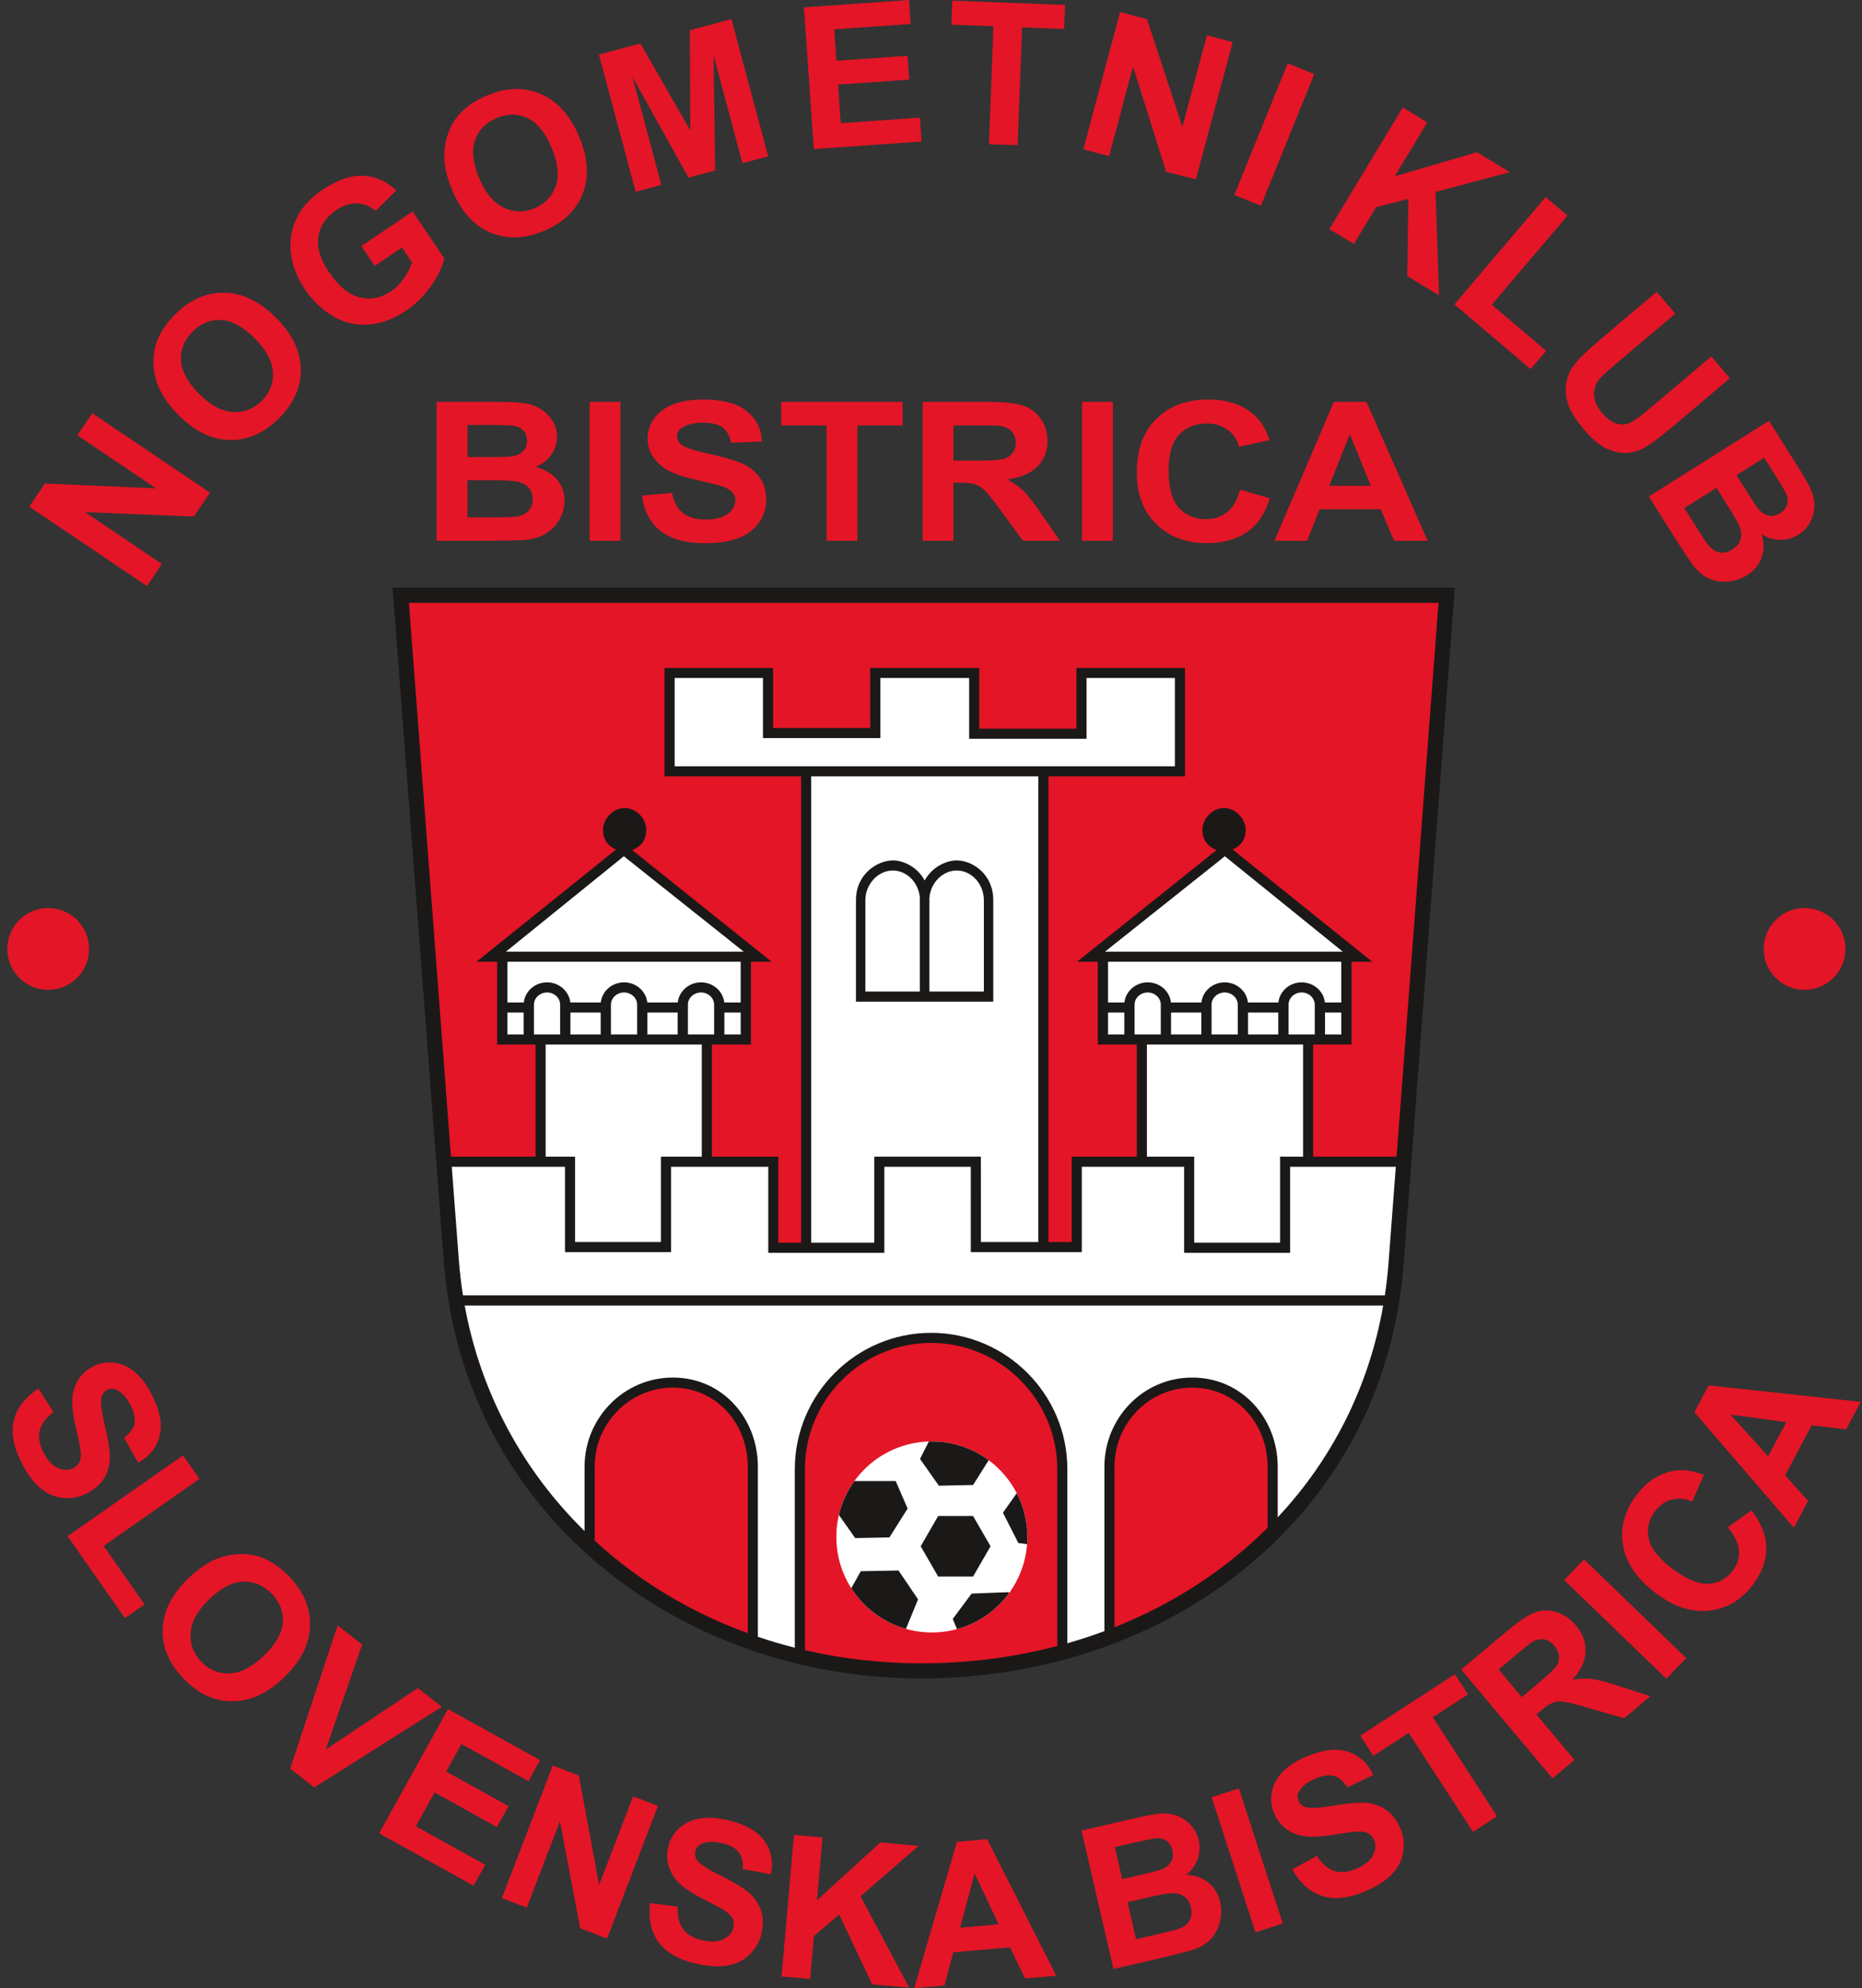 <svg xmlns:dc="http://purl.org/dc/elements/1.1/" xmlns:cc="http://creativecommons.org/ns#" xmlns:rdf="http://www.w3.org/1999/02/22-rdf-syntax-ns#" xmlns:svg="http://www.w3.org/2000/svg" xmlns="http://www.w3.org/2000/svg" height="326.772" viewBox="0 0 531.0 567.0" width="306.024" version="1.1"><rect x="0" y="0" width="531.0" height="567.0" fill="#333333" stroke="none"/><rect id="backgroundrect" width="100%" height="100%" x="0" y="0" fill="none" stroke="none"/>
  <defs id="defs163"/>
  
<g class="currentLayer"><title>Layer 1</title><g id="Layer1000" class="">
    <path id="path2" style="fill:#1b1918;fill-rule:evenodd" d="m414.888,167.58 l-14.596,192.77 c-5.487,72.494 -67.418,118.274 -137.589,118.274 c-69.682,0 -130.732,-47.589 -136.15,-118.917 L111.955,167.58 z"/>
    <path id="path4" style="fill:#ffffff;fill-rule:evenodd" d="m181.698,294.983 h-7.473 v-8.493 c0,-1.983 1.77,-3.482 3.736,-3.483 c1.966,0.001 3.736,1.5 3.736,3.483 z"/>
    <path id="path6" style="fill:#ffffff;fill-rule:evenodd" d="m203.651,294.983 h-7.473 v-8.493 c0,-1.983 1.77,-3.482 3.736,-3.483 c1.966,0.001 3.736,1.5 3.736,3.483 z"/>
    <path id="path8" style="fill:#ffffff;fill-rule:evenodd" d="m159.744,294.983 h-7.473 v-8.493 c0,-1.983 1.77,-3.482 3.736,-3.483 c1.966,0.001 3.736,1.5 3.736,3.483 z"/>
    <path id="path10" style="fill:#ffffff;fill-rule:evenodd" d="m211.223,288.74 v6.244 h-4.645 v-6.244 z"/>
    <path id="path12" style="fill:#ffffff;fill-rule:evenodd" d="m193.251,288.74 v6.244 h-8.626 v-6.244 z"/>
    <path id="path14" style="fill:#ffffff;fill-rule:evenodd" d="m171.297,288.74 v6.244 h-8.626 v-6.244 z"/>
    <path id="path16" style="fill:#ffffff;fill-rule:evenodd" d="m149.344,288.74 v6.244 h-4.632 v-6.244 z"/>
    <path id="path18" style="fill:#ffffff;fill-rule:evenodd" d="m177.904,244.166 l-33.622,27.204 h67.804 z"/>
    <path id="path20" style="fill:#ffffff;fill-rule:evenodd" d="M211.223,274.249 H144.712 v11.612 h4.666 c0.333,-3.207 3.187,-5.733 6.631,-5.733 h-0.003 c3.444,0 6.297,2.526 6.631,5.733 h8.695 c0.333,-3.207 3.187,-5.733 6.631,-5.733 h-0.003 c3.444,0 6.297,2.526 6.631,5.733 h8.695 c0.333,-3.207 3.187,-5.733 6.631,-5.733 h-0.003 c3.444,0 6.297,2.526 6.631,5.733 h4.679 z"/>
    <path id="path22" style="fill:#ffffff;fill-rule:evenodd" d="m155.606,297.862 v31.97 h8.395 v24.333 h24.482 v-24.333 h11.653 v-31.97 z"/>
    <path id="path24" style="fill:#ffffff;fill-rule:evenodd" d="m345.509,294.983 h7.473 v-8.493 c0,-1.983 -1.77,-3.482 -3.736,-3.483 c-1.966,0.001 -3.736,1.5 -3.736,3.483 z"/>
    <path id="path26" style="fill:#ffffff;fill-rule:evenodd" d="m323.556,294.983 h7.473 v-8.493 c0,-1.983 -1.77,-3.482 -3.736,-3.483 c-1.966,0.001 -3.736,1.5 -3.736,3.483 z"/>
    <path id="path28" style="fill:#ffffff;fill-rule:evenodd" d="m367.463,294.983 h7.473 v-8.493 c0,-1.983 -1.77,-3.482 -3.736,-3.483 c-1.966,0.001 -3.736,1.5 -3.736,3.483 z"/>
    <path id="path30" style="fill:#ffffff;fill-rule:evenodd" d="m315.984,288.74 v6.244 h4.645 v-6.244 z"/>
    <path id="path32" style="fill:#ffffff;fill-rule:evenodd" d="m333.956,288.74 v6.244 h8.626 v-6.244 z"/>
    <path id="path34" style="fill:#ffffff;fill-rule:evenodd" d="m355.91,288.74 v6.244 h8.626 v-6.244 z"/>
    <path id="path36" style="fill:#ffffff;fill-rule:evenodd" d="m377.863,288.74 v6.244 h4.632 v-6.244 z"/>
    <path id="path38" style="fill:#ffffff;fill-rule:evenodd" d="m349.303,244.166 l33.622,27.204 h-67.804 z"/>
    <path id="path40" style="fill:#ffffff;fill-rule:evenodd" d="m315.984,274.249 h66.511 v11.612 h-4.666 c-0.333,-3.207 -3.187,-5.733 -6.631,-5.733 h0.003 c-3.444,0 -6.297,2.526 -6.631,5.733 h-8.695 c-0.333,-3.207 -3.187,-5.733 -6.631,-5.733 h0.003 c-3.444,0 -6.297,2.526 -6.631,5.733 h-8.695 c-0.333,-3.207 -3.187,-5.733 -6.631,-5.733 h0.003 c-3.444,0 -6.297,2.526 -6.631,5.733 h-4.679 z"/>
    <path id="path42" style="fill:#ffffff;fill-rule:evenodd" d="m371.601,297.862 v31.97 h-6.56 v24.533 h-24.481 v-24.533 h-13.489 v-31.97 z"/>
    <path id="path44" style="fill:#e41526;fill-rule:evenodd" d="m317.829,464.022 c16.65,-6.612 31.49,-16.237 43.665,-28.371 v-17.4 c0,-12.404 -9.134,-22.552 -21.51,-22.552 c-12.377,0 -22.155,10.216 -22.155,22.552 z"/>
    <path id="path46" style="fill:#e41526;fill-rule:evenodd" d="m229.546,470.56 c10.577,2.451 21.684,3.747 33.157,3.747 c13.485,0 26.515,-1.7 38.803,-4.93 v-50.452 c0,-19.789 -16.198,-35.979 -35.98,-35.979 h-0.001 c-19.783,0 -35.979,16.196 -35.979,35.979 z"/>
    <path id="path48" style="fill:#e41526;fill-rule:evenodd" d="m169.582,439.321 c12.372,11.385 27.172,20.386 43.665,26.404 v-47.474 c0,-12.404 -8.983,-22.552 -21.359,-22.552 c-12.377,0 -22.306,10.216 -22.306,22.552 z"/>
    <path id="path50" style="fill:#ffffff;fill-rule:evenodd" d="m132.52,372.276 c4.588,25.166 16.748,47.218 34.183,64.318 v-18.342 c0,-13.912 11.206,-25.431 25.185,-25.431 c14.144,0 24.238,11.625 24.238,25.431 v48.491 c3.446,1.172 6.962,2.211 10.541,3.119 v-50.937 c0,-21.372 17.487,-38.858 38.859,-38.858 c21.374,0 38.858,17.483 38.858,38.858 v49.664 c3.591,-1.023 7.116,-2.176 10.566,-3.459 v-46.879 c0,-13.891 11.034,-25.431 25.034,-25.431 c14.122,0 24.389,11.602 24.389,25.431 v14.423 c15.293,-16.325 25.953,-36.827 30.083,-60.398 z"/>
    <path id="path52" style="fill:#ffffff;fill-rule:evenodd" d="m128.831,332.71 l2.026,26.67 c0.258,3.388 0.654,6.726 1.175,10.016 h262.896 c0.465,-3.074 0.819,-6.199 1.059,-9.371 l2.068,-27.315 H367.919 v24.533 H337.681 V332.71 H308.505 v24.333 h-31.651 l-0.009,-24.333 h-24.652 v24.533 h-33.099 v-24.533 h-27.731 v24.333 h-30.239 v-24.333 z"/>
    <path id="path54" style="fill:#ffffff;fill-rule:evenodd" d="M192.394,193.337 V218.511 H335.05 V193.337 H309.854 V210.674 H276.383 V193.337 H251.053 V210.474 H217.582 V193.337 z"/>
    <path id="path56" style="fill:#ffffff;fill-rule:evenodd" d="m231.337,221.389 v132.975 h17.977 v-24.533 h30.408 l0.009,24.333 h16.375 V221.389 zm33.697,61.36 v-26.063 l-0.01,-0.507 c0.259,-4.344 3.81,-8.04 7.955,-7.945 c4.234,0.096 7.597,3.961 7.597,8.451 v26.063 zm-2.7,-26.575 l-0.01,0.512 v26.063 h-15.541 v-26.063 c0,-4.56 3.663,-8.551 7.971,-8.451 c4.072,0.092 7.336,3.67 7.581,7.939 zm-18.236,29.454 h18.226 h2.71 h18.226 v-28.941 c0,-7.447 -5.917,-11.231 -10.223,-11.33 c-3.077,-0.071 -7.225,1.825 -9.344,5.715 c-1.998,-3.738 -5.842,-5.645 -8.883,-5.715 c-4.305,-0.099 -10.711,3.654 -10.711,11.33 z"/>
    <path id="path58" style="fill:#e41526;fill-rule:evenodd" d="M410.23,171.898 H116.614 l11.998,157.934 h24.115 v-31.97 h-10.943 v-23.613 h-5.908 l39.799,-31.998 c-2.183,-0.953 -3.709,-2.692 -3.709,-5.662 c0,-2.971 2.768,-6.177 6.178,-6.177 c3.41,0 6.176,3.14 6.176,6.177 c0,3.037 -1.687,4.933 -4.05,5.8 l39.785,31.86 h-5.904 v23.613 h-11.136 v31.97 h18.957 v24.533 h6.487 V221.389 h-38.943 v-30.93 h30.945 v17.136 h27.714 v-17.136 h31.087 v17.336 h27.714 v-17.336 h30.953 v30.93 h-38.944 v132.775 h6.642 v-24.333 h18.565 V297.862 H313.056 v-23.613 h-5.904 l39.785,-31.86 c-2.363,-0.868 -4.05,-2.764 -4.05,-5.8 c0,-3.037 2.766,-6.177 6.176,-6.177 c3.41,0 6.178,3.207 6.178,6.177 c0,2.971 -1.526,4.709 -3.709,5.662 l39.799,31.998 h-5.908 v23.613 h-10.943 v31.97 h23.793 z"/>
    <path id="path60" style="fill:#e41526;fill-rule:evenodd" d="M13.745,258.946 A11.652,11.652 0 0 1 25.398,270.599 A11.652,11.652 0 1 1 13.745,258.946 z"/>
    <path id="path62" style="fill:#e41526;fill-rule:evenodd" d="M514.619,258.946 A11.652,11.652 0 0 1 526.272,270.599 A11.652,11.652 0 1 1 514.619,258.946 z"/>
    <path id="path64" style="fill:#e41526;fill-rule:evenodd" d="m41.924,167.131 l-33.583,-22.652 l4.452,-6.601 l31.696,1.38 l-22.426,-15.124 l4.252,-6.303 l33.583,22.65 l-4.594,6.811 l-31.03,-1.238 l21.9,14.773 z"/>
    <path id="path66" style="fill:#e41526;fill-rule:evenodd" d="m51.06,118.507 c-2.92,-2.922 -4.935,-5.802 -6.041,-8.657 c-0.8,-2.107 -1.228,-4.306 -1.261,-6.595 c-0.027,-2.281 0.347,-4.374 1.127,-6.277 c1.028,-2.548 2.707,-4.974 5.042,-7.309 c4.22,-4.22 8.903,-6.288 14.058,-6.202 c5.15,0.081 10.056,2.454 14.72,7.117 c4.627,4.627 6.982,9.502 7.081,14.632 c0.094,5.121 -1.96,9.789 -6.162,13.99 c-4.262,4.262 -8.95,6.35 -14.058,6.27 c-5.115,-0.086 -9.951,-2.414 -14.507,-6.969 zm5.763,-6.15 c3.241,3.243 6.455,4.95 9.623,5.13 c3.175,0.173 5.91,-0.894 8.217,-3.201 c2.3,-2.3 3.367,-5.022 3.181,-8.169 c-0.187,-3.135 -1.933,-6.363 -5.255,-9.684 c-3.28,-3.282 -6.45,-5.009 -9.504,-5.194 c-3.054,-0.174 -5.776,0.933 -8.156,3.315 c-2.386,2.386 -3.487,5.128 -3.315,8.221 c0.181,3.089 1.909,6.282 5.209,9.583 z"/>
    <path id="path68" style="fill:#e41526;fill-rule:evenodd" d="m106.875,75.816 l-3.819,-5.659 l14.615,-9.858 l9.023,13.378 c-0.494,2.336 -1.733,4.935 -3.723,7.802 c-1.996,2.858 -4.373,5.223 -7.132,7.084 c-3.512,2.369 -7.073,3.7 -10.675,3.993 c-3.608,0.284 -6.989,-0.495 -10.154,-2.355 c-3.165,-1.858 -5.83,-4.393 -8.004,-7.615 c-2.357,-3.495 -3.721,-7.103 -4.095,-10.81 c-0.36,-3.705 0.374,-7.237 2.229,-10.592 c1.396,-2.571 3.702,-4.934 6.909,-7.096 c4.168,-2.811 8.018,-4.135 11.532,-3.968 c3.528,0.17 6.667,1.567 9.422,4.203 l-5.882,5.799 c-1.589,-1.327 -3.361,-2.032 -5.311,-2.104 c-1.949,-0.074 -3.896,0.547 -5.851,1.865 c-2.965,1.999 -4.685,4.524 -5.171,7.582 c-0.481,3.066 0.53,6.435 3.024,10.133 c2.686,3.98 5.589,6.38 8.709,7.176 c3.11,0.8 6.104,0.227 8.973,-1.707 c1.423,-0.96 2.657,-2.202 3.713,-3.722 c1.048,-1.516 1.816,-3.024 2.309,-4.505 l-2.874,-4.26 z"/>
    <path id="path70" style="fill:#e41526;fill-rule:evenodd" d="m129.043,54.431 c-1.614,-3.803 -2.402,-7.228 -2.358,-10.29 c0.048,-2.254 0.475,-4.453 1.301,-6.588 c0.829,-2.124 1.96,-3.925 3.397,-5.397 c1.906,-1.976 4.374,-3.598 7.412,-4.888 c5.494,-2.332 10.611,-2.494 15.357,-0.484 c4.744,2.003 8.405,6.042 10.982,12.112 c2.556,6.025 2.915,11.427 1.085,16.219 c-1.832,4.784 -5.487,8.342 -10.954,10.664 c-5.548,2.355 -10.677,2.535 -15.382,0.547 c-4.712,-1.996 -8.323,-5.966 -10.841,-11.896 zm7.647,-3.543 c1.79,4.22 4.131,7.008 7.001,8.361 c2.88,1.35 5.813,1.386 8.817,0.111 c2.995,-1.272 5.004,-3.395 6.011,-6.383 c1,-2.976 0.592,-6.625 -1.244,-10.947 c-1.813,-4.272 -4.105,-7.06 -6.867,-8.377 c-2.766,-1.305 -5.704,-1.298 -8.804,0.017 c-3.107,1.32 -5.156,3.449 -6.153,6.382 c-0.989,2.932 -0.584,6.54 1.239,10.837 z"/>
    <path id="path72" style="fill:#e41526;fill-rule:evenodd" d="m181.277,54.696 l-10.484,-39.127 l11.825,-3.168 l14.248,24.789 l-0.137,-28.57 l11.852,-3.177 l10.484,39.127 l-7.333,1.965 l-8.253,-30.801 l0.482,32.883 l-7.607,2.038 l-15.998,-28.726 l8.253,30.801 z"/>
    <path id="path74" style="fill:#e41526;fill-rule:evenodd" d="m232.087,42.504 l-2.825,-40.408 l29.956,-2.096 l0.478,6.84 l-21.8,1.524 l0.626,8.958 l20.285,-1.419 l0.475,6.802 l-20.284,1.418 l0.769,10.999 l22.571,-1.578 l0.476,6.811 z"/>
    <path id="path76" style="fill:#e41526;fill-rule:evenodd" d="m282.025,41.116 l1.286,-33.627 l-12.008,-0.459 l0.262,-6.85 l32.167,1.23 l-0.263,6.85 l-11.978,-0.458 l-1.286,33.627 z"/>
    <path id="path78" style="fill:#e41526;fill-rule:evenodd" d="m308.938,42.554 l10.484,-39.127 l7.689,2.06 l10.075,30.683 l7.001,-26.126 l7.343,1.968 l-10.484,39.127 l-8.464,-2.124 l-9.463,-30.009 l-6.837,25.517 z"/>
    <path id="path80" style="fill:#e41526;fill-rule:evenodd" d="m352.004,55.592 l15.226,-37.538 l7.577,3.073 l-15.226,37.538 z"/>
    <path id="path82" style="fill:#e41526;fill-rule:evenodd" d="m379.108,65.332 l20.93,-34.68 l7.001,4.224 l-9.292,15.398 l23.44,-6.86 l9.414,5.682 l-21.209,5.628 l0.99,29.483 l-9.06,-5.468 l0.297,-22.031 l-9.183,2.368 l-6.327,10.481 z"/>
    <path id="path84" style="fill:#e41526;fill-rule:evenodd" d="m414.775,86.798 l26.014,-30.618 l6.234,5.295 l-21.594,25.414 l15.495,13.168 l-4.42,5.203 z"/>
    <path id="path86" style="fill:#e41526;fill-rule:evenodd" d="m472.458,83.207 l5.282,6.245 l-16.746,14.167 c-2.658,2.248 -4.318,3.79 -4.976,4.604 c-1.042,1.339 -1.515,2.84 -1.431,4.486 c0.081,1.658 0.865,3.357 2.338,5.101 c1.499,1.771 2.99,2.804 4.479,3.089 c1.482,0.292 2.832,0.076 4.035,-0.633 c1.217,-0.709 3.039,-2.102 5.488,-4.173 l17.108,-14.472 l5.28,6.243 l-16.244,13.742 c-3.714,3.142 -6.475,5.194 -8.296,6.153 c-1.82,0.959 -3.632,1.43 -5.459,1.418 c-1.818,-0.017 -3.69,-0.523 -5.596,-1.504 c-1.912,-0.988 -3.901,-2.715 -5.972,-5.162 c-2.499,-2.952 -4.055,-5.479 -4.662,-7.584 c-0.608,-2.105 -0.738,-4.057 -0.401,-5.862 c0.339,-1.805 0.991,-3.357 1.947,-4.649 c1.423,-1.908 3.867,-4.321 7.33,-7.253 z"/>
    <path id="path88" style="fill:#e41526;fill-rule:evenodd" d="m504.47,119.998 l8.631,13.704 c1.708,2.713 2.874,4.809 3.481,6.288 c0.617,1.472 0.895,2.957 0.84,4.463 c-0.055,1.506 -0.456,2.976 -1.211,4.43 c-0.748,1.452 -1.867,2.648 -3.343,3.578 c-1.603,1.008 -3.353,1.509 -5.234,1.49 c-1.89,-0.026 -3.635,-0.566 -5.233,-1.619 c0.705,2.465 0.682,4.73 -0.074,6.766 c-0.76,2.05 -2.134,3.697 -4.113,4.941 c-1.555,0.981 -3.298,1.578 -5.232,1.78 c-1.927,0.199 -3.73,-0.047 -5.397,-0.747 c-1.667,-0.7 -3.184,-1.907 -4.553,-3.62 c-0.843,-1.074 -2.677,-3.808 -5.488,-8.202 l-7.348,-11.667 zm-1.343,10.521 l-7.925,4.99 l2.857,4.534 c1.698,2.696 2.794,4.35 3.284,4.952 c0.883,1.097 1.876,1.773 2.982,2.025 c1.105,0.251 2.211,0.023 3.32,-0.675 c1.06,-0.669 1.742,-1.5 2.038,-2.499 c0.289,-1.008 0.14,-2.128 -0.447,-3.364 c-0.354,-0.736 -1.555,-2.733 -3.604,-5.988 zm-13.631,8.583 l-9.162,5.772 l4.032,6.399 c1.572,2.498 2.632,4.036 3.198,4.618 c0.831,0.913 1.823,1.462 2.948,1.655 c1.134,0.189 2.312,-0.097 3.527,-0.861 c1.028,-0.649 1.738,-1.452 2.144,-2.398 c0.402,-0.956 0.477,-2.007 0.21,-3.153 c-0.265,-1.149 -1.398,-3.3 -3.379,-6.443 z"/>
    <g id="Layer1001">
      <path id="path90" style="fill:#e41526;fill-rule:evenodd" d="m10.948,395.941 l4.312,6.737 c-2.173,1.637 -3.48,3.392 -3.929,5.272 c-0.446,1.868 -0.114,3.912 1.018,6.13 c1.193,2.345 2.592,3.865 4.196,4.54 c1.601,0.689 3.064,0.694 4.391,0.017 c0.858,-0.436 1.452,-1.055 1.792,-1.865 c0.353,-0.803 0.428,-1.943 0.227,-3.417 c-0.131,-1.003 -0.603,-3.218 -1.392,-6.638 c-1.026,-4.4 -1.228,-7.746 -0.616,-10.038 c0.852,-3.228 2.709,-5.572 5.564,-7.027 c1.841,-0.938 3.82,-1.291 5.956,-1.068 c2.129,0.23 4.114,1.113 5.95,2.644 c1.835,1.542 3.459,3.689 4.872,6.462 c2.312,4.537 3.054,8.446 2.24,11.75 c-0.826,3.302 -2.861,5.852 -6.121,7.66 l-4.032,-7.123 c1.7,-1.256 2.693,-2.611 2.976,-4.047 c0.292,-1.439 -0.088,-3.184 -1.131,-5.233 c-1.079,-2.119 -2.356,-3.564 -3.839,-4.312 c-0.949,-0.491 -1.894,-0.495 -2.825,-0.02 c-0.856,0.438 -1.403,1.171 -1.641,2.201 c-0.307,1.311 0.026,3.958 1,7.928 c0.967,3.974 1.438,7.038 1.411,9.188 c-0.035,2.156 -0.576,4.103 -1.638,5.862 c-1.067,1.752 -2.739,3.205 -5.016,4.365 c-2.067,1.054 -4.299,1.472 -6.684,1.236 c-2.394,-0.23 -4.566,-1.166 -6.508,-2.822 c-1.953,-1.652 -3.726,-4.05 -5.322,-7.185 c-2.326,-4.564 -3.061,-8.603 -2.198,-12.123 c0.864,-3.521 3.194,-6.549 6.988,-9.075 z"/>
      <path id="path92" style="fill:#e41526;fill-rule:evenodd" d="m19.272,438.065 l32.911,-23.045 l4.691,6.699 l-27.318,19.128 l11.663,16.657 l-5.593,3.916 z"/>
      <path id="path94" style="fill:#e41526;fill-rule:evenodd" d="m53.603,450.184 c2.971,-2.87 5.887,-4.833 8.761,-5.89 c2.12,-0.763 4.328,-1.151 6.617,-1.144 c2.28,0.013 4.367,0.422 6.255,1.236 c2.529,1.071 4.927,2.794 7.221,5.168 c4.145,4.293 6.13,9.011 5.954,14.164 c-0.17,5.147 -2.63,10.012 -7.372,14.592 c-4.708,4.547 -9.623,6.816 -14.753,6.827 c-5.122,0.004 -9.754,-2.132 -13.882,-6.406 c-4.186,-4.335 -6.192,-9.057 -6.022,-14.164 c0.176,-5.114 2.586,-9.908 7.221,-14.383 zm6.048,5.87 c-3.297,3.184 -5.062,6.367 -5.297,9.532 c-0.229,3.172 0.79,5.923 3.057,8.27 c2.26,2.342 4.963,3.456 8.113,3.323 c3.138,-0.132 6.396,-1.822 9.774,-5.084 c3.338,-3.224 5.12,-6.362 5.359,-9.412 c0.227,-3.051 -0.832,-5.792 -3.171,-8.214 c-2.345,-2.428 -5.068,-3.577 -8.164,-3.459 c-3.09,0.128 -6.314,1.799 -9.672,5.042 z"/>
      <path id="path96" style="fill:#e41526;fill-rule:evenodd" d="m82.756,504.327 l13.529,-40.834 l6.995,5.465 l-10.387,29.931 l26.277,-17.518 l6.837,5.341 l-36.37,22.99 z"/>
      <path id="path98" style="fill:#e41526;fill-rule:evenodd" d="m108.121,522.79 l19.638,-35.428 l26.264,14.559 l-3.323,5.996 l-19.112,-10.595 l-4.354,7.854 l17.785,9.858 l-3.306,5.963 l-17.784,-9.858 l-5.346,9.645 l19.789,10.969 l-3.31,5.972 z"/>
      <path id="path100" style="fill:#e41526;fill-rule:evenodd" d="m143.117,541.271 l14.517,-37.818 l7.433,2.853 l5.785,31.194 l9.694,-25.252 l7.097,2.725 l-14.517,37.817 l-7.668,-2.943 l-5.774,-30.513 l-9.468,24.662 z"/>
      <path id="path102" style="fill:#e41526;fill-rule:evenodd" d="m185.361,542.667 l7.932,1.029 c-0.144,2.716 0.361,4.845 1.513,6.398 c1.146,1.542 2.925,2.601 5.35,3.161 c2.565,0.593 4.627,0.498 6.176,-0.297 c1.556,-0.781 2.502,-1.901 2.835,-3.352 c0.217,-0.937 0.125,-1.792 -0.278,-2.571 c-0.389,-0.787 -1.213,-1.577 -2.471,-2.372 c-0.852,-0.545 -2.853,-1.606 -5.979,-3.2 c-4.03,-2.044 -6.724,-4.04 -8.086,-5.982 c-1.926,-2.727 -2.527,-5.655 -1.806,-8.778 c0.465,-2.014 1.467,-3.757 3.011,-5.249 c1.543,-1.482 3.496,-2.435 5.849,-2.86 c2.361,-0.413 5.051,-0.278 8.082,0.423 c4.961,1.146 8.434,3.089 10.442,5.838 c1.998,2.755 2.643,5.953 1.933,9.612 l-8.049,-1.49 c0.13,-2.11 -0.269,-3.741 -1.186,-4.882 c-0.915,-1.149 -2.496,-1.979 -4.737,-2.496 c-2.317,-0.535 -4.243,-0.487 -5.77,0.168 c-0.986,0.41 -1.596,1.131 -1.832,2.152 c-0.216,0.937 -0.006,1.826 0.632,2.671 c0.807,1.077 3.048,2.523 6.716,4.329 c3.666,1.813 6.314,3.423 7.945,4.825 c1.629,1.412 2.774,3.08 3.438,5.023 c0.655,1.943 0.695,4.16 0.12,6.648 c-0.521,2.261 -1.637,4.24 -3.349,5.915 c-1.716,1.685 -3.827,2.748 -6.347,3.172 c-2.519,0.435 -5.497,0.251 -8.924,-0.541 c-4.991,-1.151 -8.558,-3.185 -10.7,-6.11 c-2.142,-2.925 -2.963,-6.657 -2.46,-11.186 z"/>
      <path id="path104" style="fill:#e41526;fill-rule:evenodd" d="m222.886,563.601 l3.531,-40.353 l8.145,0.713 l-1.567,17.918 l18.029,-16.477 l10.954,0.959 l-16.568,14.387 l13.865,26.038 l-10.541,-0.923 l-9.43,-19.913 l-7.204,6.167 l-1.068,12.197 z"/>
      <path id="path106" style="fill:#e41526;fill-rule:evenodd" d="m301.206,563.386 l-8.87,0.777 l-4.325,-8.863 l-16.133,1.412 l-2.523,9.462 l-8.644,0.756 l12.188,-41.728 l8.617,-0.754 zm-16.402,-14.649 l-6.873,-14.489 l-4.139,15.452 z"/>
      <path id="path108" style="fill:#e41526;fill-rule:evenodd" d="M308.42,522.002 L324.199,518.359 c3.125,-0.721 5.488,-1.133 7.084,-1.22 c1.595,-0.096 3.087,0.13 4.492,0.677 c1.405,0.548 2.66,1.411 3.785,2.602 c1.126,1.182 1.885,2.633 2.278,4.332 c0.426,1.847 0.322,3.663 -0.312,5.435 c-0.648,1.775 -1.73,3.246 -3.251,4.409 c2.559,0.145 4.692,0.911 6.366,2.296 c1.687,1.392 2.788,3.23 3.315,5.508 c0.413,1.792 0.403,3.634 -0.04,5.527 c-0.448,1.884 -1.272,3.506 -2.481,4.85 c-1.211,1.344 -2.848,2.382 -4.917,3.11 c-1.29,0.442 -4.476,1.275 -9.55,2.486 l-13.436,3.102 zm9.494,4.729 l2.107,9.125 l5.22,-1.205 c3.105,-0.718 5.025,-1.209 5.757,-1.475 c1.324,-0.471 2.29,-1.188 2.89,-2.149 c0.602,-0.961 0.751,-2.08 0.456,-3.358 c-0.282,-1.22 -0.842,-2.137 -1.69,-2.745 c-0.856,-0.606 -1.965,-0.833 -3.323,-0.685 c-0.812,0.091 -3.093,0.569 -6.841,1.435 zm3.624,15.696 l2.435,10.55 l7.371,-1.701 c2.876,-0.665 4.678,-1.159 5.412,-1.503 c1.137,-0.484 1.979,-1.239 2.532,-2.24 c0.553,-1.008 0.669,-2.215 0.347,-3.613 c-0.273,-1.185 -0.799,-2.12 -1.56,-2.814 c-0.769,-0.695 -1.736,-1.111 -2.907,-1.236 c-1.172,-0.127 -3.577,0.235 -7.197,1.071 z"/>
      <path id="path110" style="fill:#e41526;fill-rule:evenodd" d="m358.041,551.021 l-12.516,-38.526 l7.775,-2.526 l12.518,38.524 z"/>
      <path id="path112" style="fill:#e41526;fill-rule:evenodd" d="m368.521,533.064 l7.022,-3.831 c1.48,2.281 3.14,3.708 4.984,4.288 c1.832,0.574 3.895,0.386 6.186,-0.587 c2.422,-1.028 4.036,-2.317 4.822,-3.87 c0.799,-1.547 0.907,-3.008 0.324,-4.378 c-0.376,-0.885 -0.953,-1.523 -1.736,-1.917 c-0.777,-0.409 -1.909,-0.563 -3.394,-0.465 c-1.009,0.059 -3.251,0.376 -6.719,0.925 c-4.46,0.715 -7.814,0.684 -10.055,-0.086 c-3.162,-1.075 -5.37,-3.09 -6.622,-6.041 c-0.807,-1.903 -1.02,-3.902 -0.649,-6.016 c0.377,-2.107 1.396,-4.026 3.051,-5.751 c1.665,-1.723 3.922,-3.192 6.786,-4.409 c4.688,-1.991 8.639,-2.458 11.879,-1.415 c3.236,1.055 5.638,3.263 7.214,6.639 l-7.386,3.525 c-1.136,-1.782 -2.417,-2.867 -3.829,-3.251 c-1.416,-0.392 -3.182,-0.134 -5.299,0.764 c-2.189,0.93 -3.721,2.101 -4.57,3.528 c-0.556,0.913 -0.626,1.855 -0.217,2.818 c0.376,0.885 1.069,1.481 2.081,1.79 c1.287,0.397 3.949,0.25 7.978,-0.445 c4.032,-0.688 7.12,-0.944 9.263,-0.767 c2.149,0.184 4.054,0.861 5.736,2.042 c1.671,1.188 3.005,2.956 4.004,5.308 c0.907,2.136 1.169,4.393 0.767,6.755 c-0.397,2.372 -1.482,4.473 -3.272,6.297 c-1.783,1.832 -4.299,3.434 -7.538,4.809 c-4.715,2.001 -8.794,2.453 -12.247,1.346 c-3.451,-1.107 -6.31,-3.643 -8.565,-7.604 z"/>
      <path id="path114" style="fill:#e41526;fill-rule:evenodd" d="m420.062,522.374 l-18.328,-28.223 l-10.079,6.544 l-3.734,-5.75 l26.997,-17.532 l3.734,5.75 l-10.053,6.529 l18.328,28.223 z"/>
      <path id="path116" style="fill:#e41526;fill-rule:evenodd" d="m442.739,507.113 l-26.038,-31.031 l13.193,-11.07 c3.316,-2.782 5.959,-4.521 7.928,-5.225 c1.97,-0.705 4.007,-0.727 6.104,-0.062 c2.104,0.672 3.916,1.923 5.456,3.757 c1.952,2.327 2.884,4.833 2.792,7.496 c-0.101,2.655 -1.346,5.338 -3.741,8.014 c2.025,-0.345 3.873,-0.419 5.547,-0.212 c1.675,0.209 4.268,0.89 7.788,2.048 l8.873,2.871 l-7.493,6.287 l-10.197,-2.955 c-3.636,-1.062 -6.008,-1.658 -7.127,-1.788 c-1.12,-0.132 -2.106,-0.03 -2.971,0.288 c-0.859,0.328 -2.003,1.091 -3.449,2.304 l-1.264,1.059 l10.87,12.955 zm-8.757,-23.173 l4.63,-3.886 c3.005,-2.522 4.781,-4.221 5.32,-5.104 c0.531,-0.878 0.749,-1.809 0.652,-2.789 c-0.101,-0.973 -0.534,-1.927 -1.316,-2.86 c-0.879,-1.048 -1.864,-1.65 -2.961,-1.825 c-1.097,-0.177 -2.224,0.079 -3.387,0.761 c-0.56,0.358 -2.116,1.602 -4.659,3.736 l-4.883,4.098 z"/>
      <path id="path118" style="fill:#e41526;fill-rule:evenodd" d="m475.198,478.698 l-29.14,-28.138 l5.681,-5.882 l29.139,28.14 z"/>
      <path id="path120" style="fill:#e41526;fill-rule:evenodd" d="m492.72,435.512 l6.77,-4.817 c2.801,3.633 4.208,7.221 4.223,10.775 c0.012,3.541 -1.292,7.057 -3.909,10.53 c-3.234,4.293 -7.365,6.719 -12.378,7.276 c-5.02,0.55 -10.081,-1.09 -15.164,-4.92 c-5.386,-4.059 -8.516,-8.603 -9.404,-13.629 c-0.881,-5.022 0.38,-9.799 3.797,-14.334 c2.979,-3.954 6.572,-6.29 10.776,-6.996 c2.49,-0.438 5.308,-0.039 8.456,1.176 l-3.332,7.634 c-1.963,-0.89 -3.89,-1.09 -5.782,-0.602 c-1.887,0.481 -3.48,1.593 -4.786,3.326 c-1.805,2.395 -2.417,4.993 -1.816,7.784 c0.595,2.787 2.82,5.632 6.676,8.538 c4.091,3.082 7.556,4.547 10.4,4.377 c2.847,-0.158 5.156,-1.418 6.927,-3.768 c1.311,-1.74 1.884,-3.646 1.719,-5.731 c-0.157,-2.08 -1.222,-4.285 -3.172,-6.618 z"/>
      <path id="path122" style="fill:#e41526;fill-rule:evenodd" d="m530.641,399.751 l-4.18,7.861 l-9.789,-1.2 l-7.602,14.299 l6.56,7.27 l-4.073,7.661 l-28.358,-32.95 l4.06,-7.636 zm-21.22,5.776 l-15.894,-2.127 l10.706,11.887 z"/>
    </g>
    <g id="Layer1002">
      <path id="path125" style="fill:#e41526;fill-rule:evenodd" d="m124.509,114.598 h17.411 c3.447,0 6.024,0.128 7.718,0.396 c1.694,0.259 3.204,0.803 4.542,1.632 c1.339,0.831 2.444,1.927 3.336,3.31 c0.892,1.375 1.339,2.923 1.339,4.629 c0,1.854 -0.547,3.559 -1.642,5.109 c-1.107,1.549 -2.598,2.71 -4.473,3.486 c2.647,0.701 4.696,1.898 6.116,3.587 c1.429,1.697 2.139,3.689 2.139,5.974 c0,1.799 -0.456,3.551 -1.379,5.256 c-0.923,1.697 -2.179,3.061 -3.771,4.076 c-1.593,1.015 -3.559,1.642 -5.903,1.881 c-1.461,0.138 -5,0.23 -10.608,0.268 h-14.825 zm8.803,6.593 v9.157 h5.759 c3.427,0 5.557,-0.048 6.389,-0.14 c1.5,-0.155 2.687,-0.626 3.549,-1.411 c0.862,-0.783 1.287,-1.816 1.287,-3.099 c0,-1.226 -0.364,-2.222 -1.104,-2.986 c-0.75,-0.766 -1.857,-1.226 -3.316,-1.383 c-0.872,-0.092 -3.378,-0.138 -7.514,-0.138 zm0,15.749 v10.586 h8.132 c3.174,0 5.181,-0.073 6.034,-0.239 c1.308,-0.212 2.372,-0.747 3.194,-1.578 c0.822,-0.839 1.238,-1.963 1.238,-3.365 c0,-1.19 -0.325,-2.195 -0.953,-3.025 c-0.639,-0.829 -1.553,-1.438 -2.749,-1.816 c-1.198,-0.377 -3.803,-0.563 -7.797,-0.563 z"/>
      <path id="path127" style="fill:#e41526;fill-rule:evenodd" d="m168.154,154.203 v-39.605 h8.793 v39.605 z"/>
      <path id="path129" style="fill:#e41526;fill-rule:evenodd" d="m183.101,141.321 l8.559,-0.766 c0.507,2.618 1.55,4.537 3.132,5.763 c1.572,1.218 3.69,1.835 6.369,1.835 c2.828,0 4.968,-0.544 6.399,-1.641 c1.439,-1.088 2.159,-2.36 2.159,-3.818 c0,-0.94 -0.304,-1.733 -0.912,-2.388 c-0.597,-0.664 -1.654,-1.236 -3.164,-1.716 c-1.023,-0.331 -3.377,-0.904 -7.038,-1.733 c-4.715,-1.061 -8.02,-2.37 -9.918,-3.919 c-2.676,-2.176 -4.014,-4.832 -4.014,-7.968 c0,-2.019 0.629,-3.901 1.885,-5.661 c1.256,-1.753 3.073,-3.09 5.436,-4.011 c2.372,-0.914 5.223,-1.375 8.568,-1.375 c5.476,0 9.583,1.088 12.351,3.264 c2.759,2.185 4.208,5.091 4.351,8.732 l-8.793,0.351 c-0.374,-2.038 -1.185,-3.505 -2.422,-4.39 c-1.238,-0.894 -3.093,-1.337 -5.567,-1.337 c-2.556,0 -4.563,0.471 -6.003,1.429 c-0.934,0.609 -1.399,1.429 -1.399,2.453 c0,0.941 0.435,1.743 1.307,2.408 c1.105,0.848 3.804,1.733 8.082,2.645 c4.28,0.923 7.444,1.873 9.492,2.85 c2.048,0.987 3.651,2.325 4.816,4.03 c1.157,1.706 1.736,3.808 1.736,6.307 c0,2.268 -0.691,4.399 -2.078,6.372 c-1.39,1.983 -3.348,3.459 -5.882,4.417 c-2.535,0.969 -5.7,1.448 -9.482,1.448 c-5.507,0 -9.734,-1.153 -12.686,-3.467 c-2.951,-2.314 -4.715,-5.689 -5.282,-10.115 z"/>
      <path id="path131" style="fill:#e41526;fill-rule:evenodd" d="m235.709,154.203 v-32.902 h-12.921 v-6.703 h34.611 v6.703 h-12.889 v32.902 z"/>
      <path id="path133" style="fill:#e41526;fill-rule:evenodd" d="m263.098,154.203 v-39.605 h18.515 c4.656,0 8.033,0.36 10.141,1.069 c2.11,0.71 3.804,1.973 5.071,3.79 c1.268,1.826 1.897,3.901 1.897,6.242 c0,2.969 -0.964,5.432 -2.881,7.369 c-1.916,1.927 -4.796,3.154 -8.618,3.651 c1.907,1.013 3.479,2.12 4.716,3.329 c1.235,1.208 2.899,3.346 4.997,6.426 l5.325,7.728 h-10.517 l-6.357,-8.621 c-2.261,-3.08 -3.803,-5.017 -4.635,-5.819 c-0.83,-0.802 -1.714,-1.346 -2.645,-1.651 c-0.934,-0.295 -2.405,-0.442 -4.433,-0.442 h-1.773 v16.533 zm8.803,-22.86 h6.5 c4.219,0 6.855,-0.156 7.909,-0.479 c1.045,-0.322 1.867,-0.885 2.464,-1.678 c0.587,-0.793 0.894,-1.779 0.894,-2.969 c0,-1.337 -0.396,-2.406 -1.179,-3.227 c-0.78,-0.82 -1.884,-1.337 -3.315,-1.559 c-0.71,-0.083 -2.85,-0.13 -6.419,-0.13 h-6.854 z"/>
      <path id="path135" style="fill:#e41526;fill-rule:evenodd" d="m308.568,154.203 v-39.605 h8.791 v39.605 z"/>
      <path id="path137" style="fill:#e41526;fill-rule:evenodd" d="m353.613,139.643 l8.518,2.453 c-1.308,4.325 -3.479,7.533 -6.52,9.636 c-3.033,2.093 -6.897,3.145 -11.57,3.145 c-5.78,0 -10.536,-1.799 -14.258,-5.386 c-3.722,-3.597 -5.587,-8.511 -5.587,-14.736 c0,-6.593 1.875,-11.712 5.618,-15.363 c3.742,-3.641 8.659,-5.468 14.764,-5.468 c5.324,0 9.655,1.429 12.979,4.298 c1.989,1.687 3.469,4.121 4.462,7.293 l-8.709,1.891 c-0.508,-2.057 -1.583,-3.68 -3.226,-4.869 c-1.632,-1.19 -3.62,-1.78 -5.953,-1.78 c-3.224,0 -5.851,1.052 -7.859,3.163 c-2.008,2.103 -3.012,5.514 -3.012,10.236 c0,5.006 0.984,8.575 2.971,10.695 c1.979,2.13 4.554,3.191 7.718,3.191 c2.343,0 4.351,-0.672 6.034,-2.028 c1.684,-1.347 2.89,-3.477 3.631,-6.372 z"/>
      <path id="path139" style="fill:#e41526;fill-rule:evenodd" d="m407.133,154.203 h-9.571 l-3.803,-9 h-17.411 l-3.591,9 h-9.328 l16.965,-39.605 h9.299 zm-16.192,-15.667 l-6.003,-14.7 l-5.882,14.7 z"/>
    </g>
    <g id="Layer1003">
      <path id="path142" style="fill:#ffffff;fill-rule:evenodd" d="m265.739,411.041 a27.234,27.234 0 0 1 27.234,27.234 a27.234,27.234 0 1 1 -27.234,-27.234 z"/>
      <g id="Layer1004">
        <path id="path144" style="fill:#1b1918;fill-rule:evenodd" d="m262.559,440.932 l4.981,-8.629 h9.963 l4.981,8.629 l-4.981,8.629 h-9.963 z"/>
        <path id="path146" style="fill:#1b1918;fill-rule:evenodd" d="m239.233,432 c0.835,-3.535 2.359,-6.806 4.421,-9.661 l11.784,0.002 l3.391,7.831 l-5.18,8.23 l-9.763,0.199 z"/>
        <path id="path148" style="fill:#1b1918;fill-rule:evenodd" d="m265.741,411.041 c6.072,0 11.681,1.99 16.211,5.351 l-4.447,7.066 l-9.763,0.199 l-5.38,-7.633 l2.525,-4.968 c0.285,-0.009 0.569,-0.014 0.855,-0.014 z"/>
        <path id="path150" style="fill:#1b1918;fill-rule:evenodd" d="m287.761,454.299 c-3.594,4.929 -8.804,8.608 -14.851,10.255 l-1.206,-2.899 l5.379,-7.234 l10.56,-0.399 z"/>
        <path id="path152" style="fill:#1b1918;fill-rule:evenodd" d="m289.948,425.791 c1.933,3.741 3.025,7.985 3.025,12.486 c0,0.69 -0.026,1.373 -0.076,2.051 l-2.496,-0.332 l-4.384,-8.629 z"/>
        <path id="path154" style="fill:#1b1918;fill-rule:evenodd" d="m258.354,464.495 c-6.514,-1.831 -12.04,-6.026 -15.595,-11.599 l2.716,-4.85 l10.76,-0.202 l5.577,8.231 z"/>
      </g>
    </g>
  </g></g></svg>